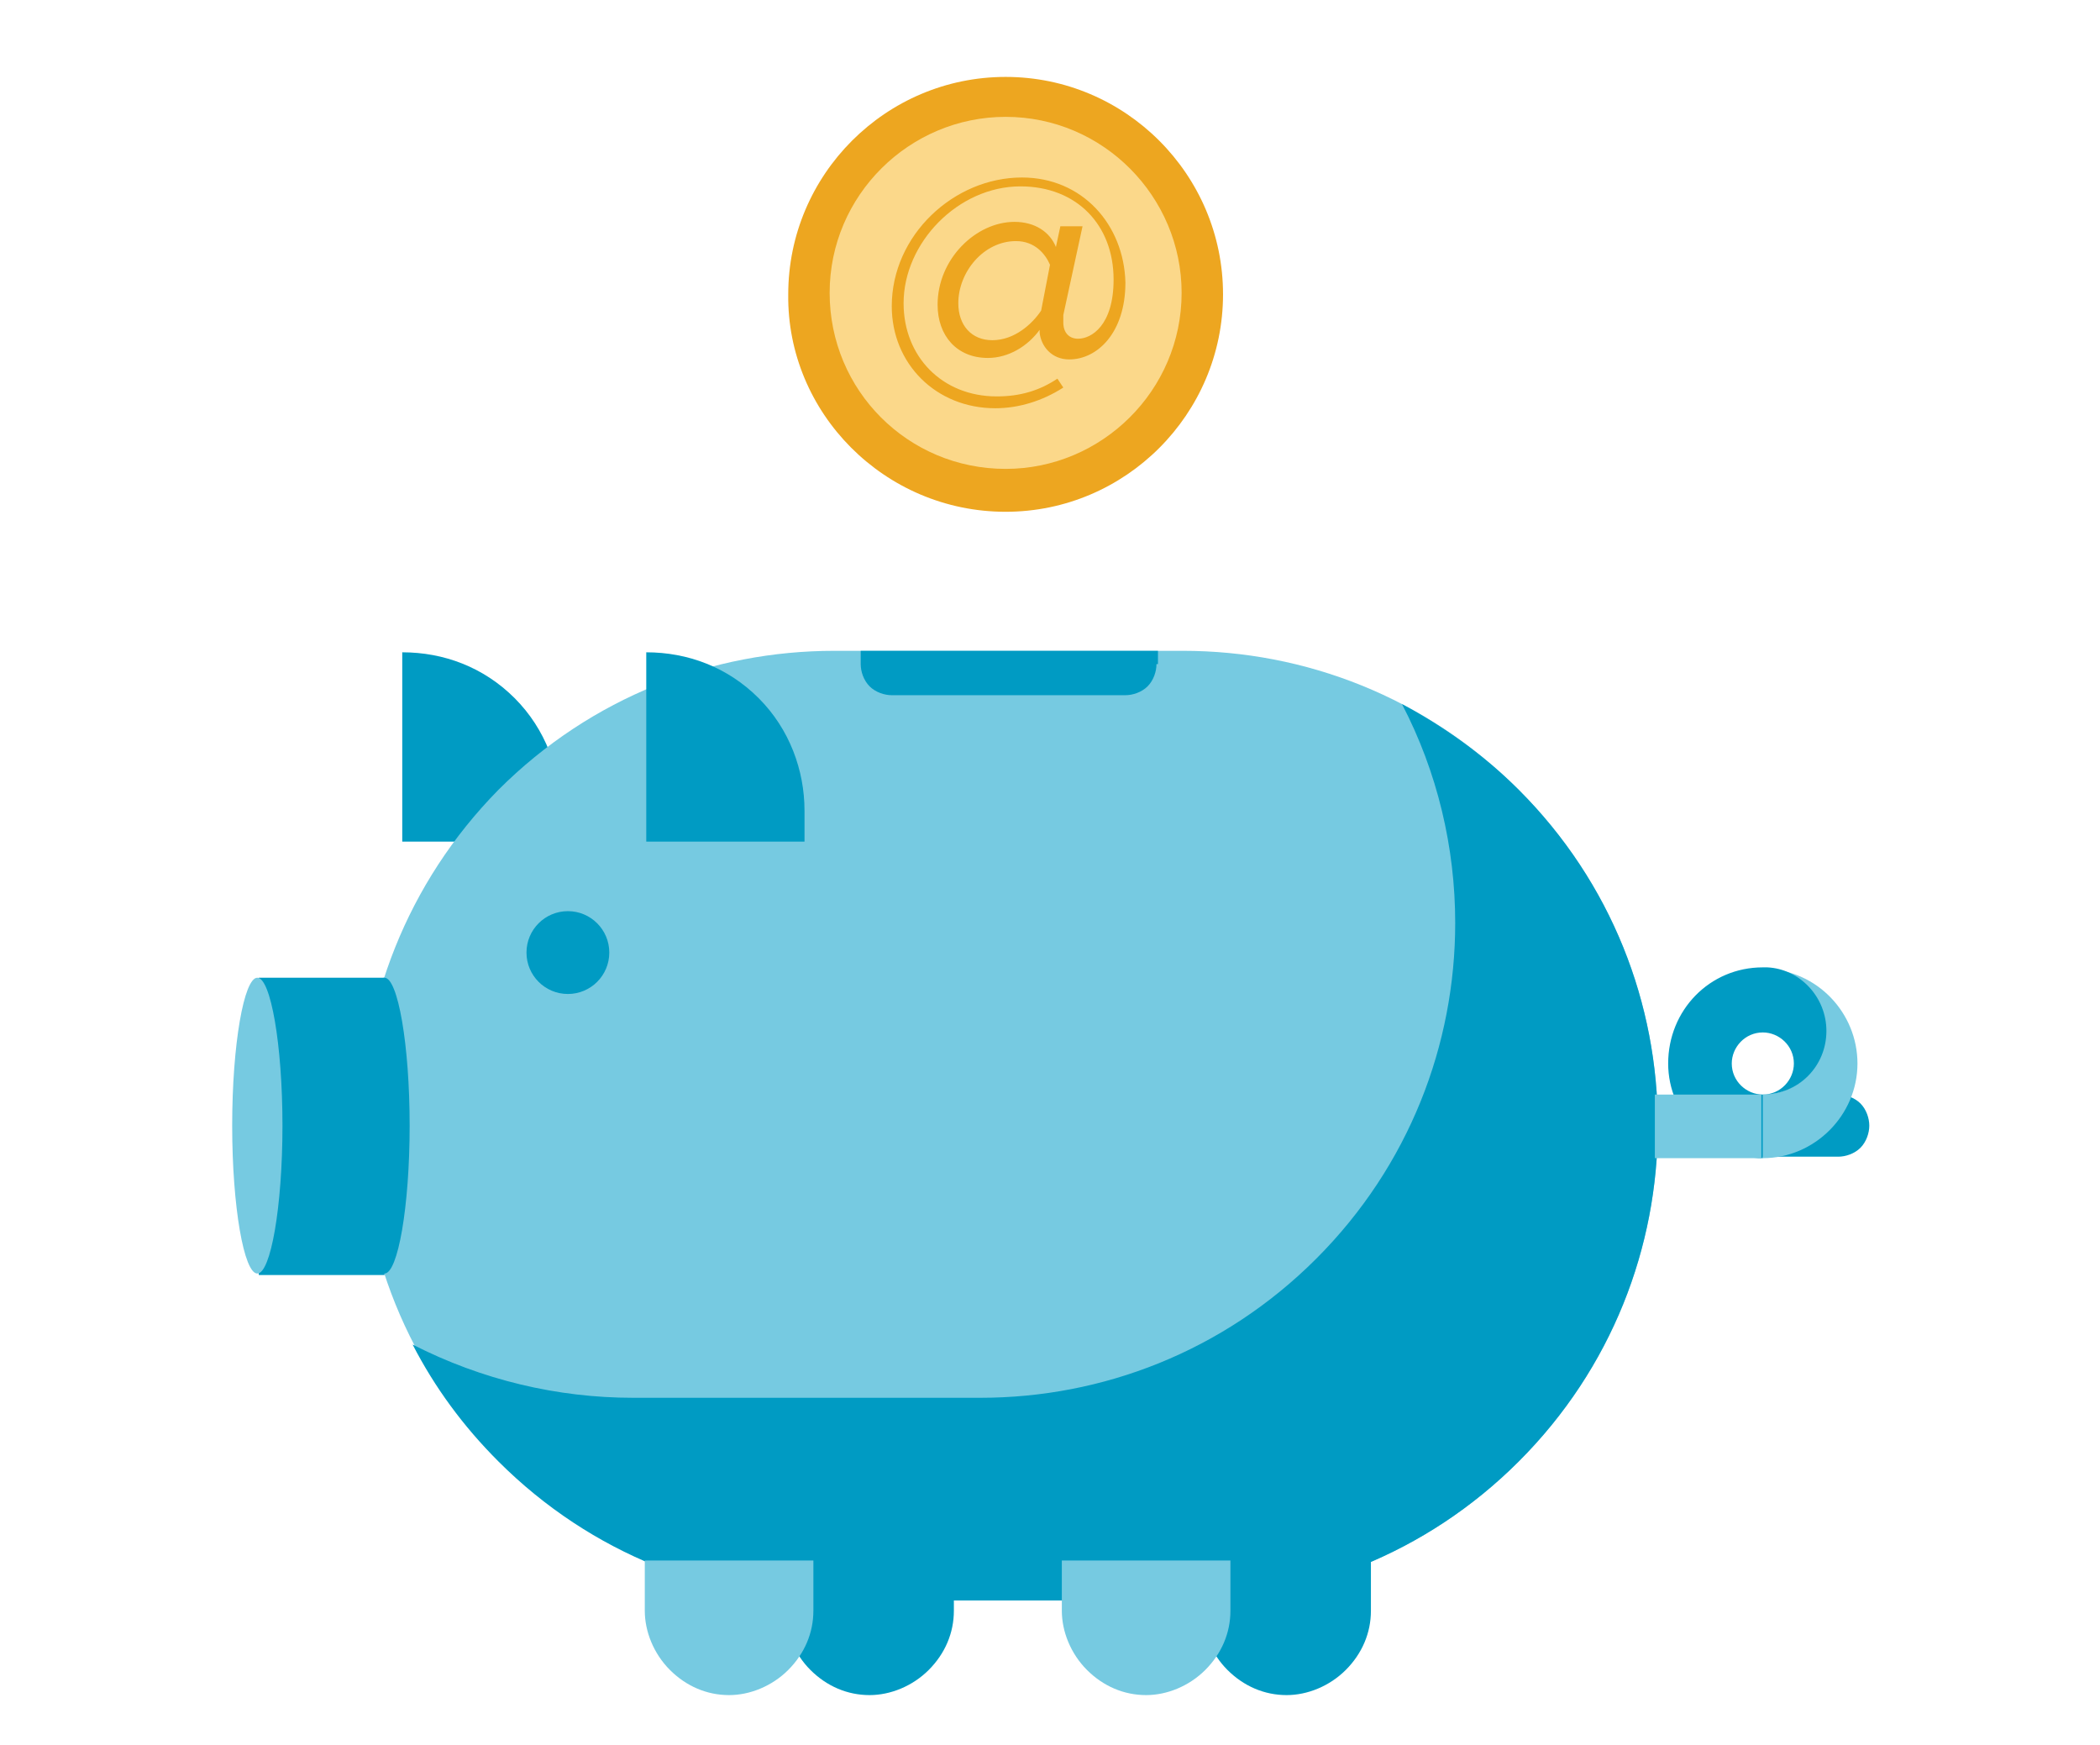 <?xml version="1.0" encoding="utf-8"?>
<!-- Generator: Adobe Illustrator 18.1.1, SVG Export Plug-In . SVG Version: 6.00 Build 0)  -->
<svg version="1.1" id="Layer_1" xmlns="http://www.w3.org/2000/svg" xmlns:xlink="http://www.w3.org/1999/xlink" x="0px" y="0px"
	 viewBox="0 0 142 118" enable-background="new 0 0 142 118" xml:space="preserve">
<g>
	<path fill="#009BC3" d="M27.2,56.9h10.7v-2.1c0-2.7-1-5.5-3.1-7.6c-2.1-2.1-4.8-3.1-7.6-3.1l0,0V56.9z"/>
	<path fill="#76CAE1" d="M24.4,76.1c0,8.2,3.1,16.4,9.4,22.7c6.3,6.3,14.5,9.4,22.7,9.4h23.5c8.2,0,16.4-3.1,22.7-9.4
		c6.3-6.3,9.4-14.5,9.4-22.7l0,0c0-8.2-3.1-16.4-9.4-22.7c-6.3-6.3-14.5-9.4-22.7-9.4H56.4c-8.2,0-16.4,3.1-22.7,9.4
		C27.5,59.7,24.4,67.9,24.4,76.1L24.4,76.1z"/>
	<path fill="#009BC3" d="M42.8,94.5h23.5c8.2,0,16.4-3.1,22.7-9.4c6.3-6.3,9.4-14.5,9.4-22.7c0-5.1-1.2-10.2-3.6-14.8
		c2.8,1.5,5.5,3.4,7.9,5.8c6.3,6.3,9.4,14.5,9.4,22.7c0,8.2-3.1,16.4-9.4,22.7c-6.3,6.3-14.5,9.4-22.7,9.4H56.4
		c-8.2,0-16.4-3.1-22.7-9.4c-2.4-2.4-4.3-5-5.8-7.9C32.6,93.3,37.7,94.5,42.8,94.5z"/>
	<path fill="#009BC3" d="M43.7,56.9h10.7v-2.1c0-2.7-1-5.5-3.1-7.6c-2.1-2.1-4.8-3.1-7.6-3.1l0,0V56.9z"/>
	<rect x="17.5" y="66.1" fill="#009BC3" width="8.5" height="20.1"/>
	<path fill="#76CAE1" d="M15.7,76.1c0,5.5,0.8,10,1.7,10c0.9,0,1.7-4.5,1.7-10c0-5.5-0.8-10-1.7-10C16.5,66.1,15.7,70.6,15.7,76.1z"
		/>
	<path fill="#009BC3" d="M24.3,76.1c0,5.5,0.8,10,1.7,10c0.9,0,1.7-4.5,1.7-10c0-5.5-0.8-10-1.7-10C25.1,66.1,24.3,70.6,24.3,76.1z"
		/>
	<path fill="#009BC3" d="M78.2,44.9c0,0.5-0.2,1.1-0.6,1.5c-0.4,0.4-1,0.6-1.5,0.6H60.3c-0.5,0-1.1-0.2-1.5-0.6
		c-0.4-0.4-0.6-1-0.6-1.5v-0.9h20.1V44.9z"/>
	<g>
		<path fill="#009BC3" d="M124.3,74c0.5,0,1.1,0.2,1.5,0.6c0.4,0.4,0.6,1,0.6,1.5c0,0.5-0.2,1.1-0.6,1.5c-0.4,0.4-1,0.6-1.5,0.6
			h-5.1V74H124.3z"/>
		<path fill="#76CAE1" d="M119.2,74v4.3c3.5,0,6.4-2.9,6.4-6.4c0-3.4-2.7-6.3-6.2-6.4c2.2,0.1,4,2,4,4.3
			C123.4,72.1,121.5,74,119.2,74z"/>
		<path fill="#009BC3" d="M119.2,65.4c0.1,0,0.2,0,0.3,0c2.2,0.1,4,2,4,4.3c0,2.4-1.9,4.3-4.3,4.3c1.2,0,2.1-1,2.1-2.1
			c0-1.2-1-2.1-2.1-2.1c-1.2,0-2.1,1-2.1,2.1c0,1.2,1,2.1,2.1,2.1v4.3c-3.5,0-6.4-2.9-6.4-6.4C112.8,68.3,115.6,65.4,119.2,65.4z"/>
		<rect x="111.9" y="74" fill="#76CAE1" width="7.2" height="4.3"/>
	</g>
	<circle fill="#009BC3" cx="38.4" cy="64.4" r="2.8"/>
	<g>
		<path fill="#009BC3" d="M53.1,105.5h11.4v3.4c0,1.5-0.6,2.9-1.7,4c-1.1,1.1-2.6,1.7-4,1.7l0,0c-1.5,0-2.9-0.6-4-1.7
			c-1.1-1.1-1.7-2.6-1.7-4V105.5z"/>
		<path fill="#76CAE1" d="M43.7,105.5H55v3.4c0,1.5-0.6,2.9-1.7,4c-1.1,1.1-2.6,1.7-4,1.7l0,0c-1.5,0-2.9-0.6-4-1.7
			c-1.1-1.1-1.7-2.6-1.7-4V105.5z"/>
		<path fill="#009BC3" d="M81.3,105.5h11.4v3.4c0,1.5-0.6,2.9-1.7,4c-1.1,1.1-2.6,1.7-4,1.7l0,0c-1.5,0-2.9-0.6-4-1.7
			c-1.1-1.1-1.7-2.6-1.7-4V105.5z"/>
		<path fill="#76CAE1" d="M71.9,105.5h11.3v3.4c0,1.5-0.6,2.9-1.7,4c-1.1,1.1-2.6,1.7-4,1.7l0,0c-1.5,0-2.9-0.6-4-1.7
			c-1.1-1.1-1.7-2.6-1.7-4V105.5z"/>
	</g>
	<g>
		<path fill-rule="evenodd" clip-rule="evenodd" fill="#EDA620" d="M68,34.6c8.1,0,14.7-6.6,14.7-14.7c0-8.1-6.6-14.7-14.7-14.7
			s-14.7,6.6-14.7,14.7C53.2,27.9,59.8,34.6,68,34.6z"/>
		<path fill-rule="evenodd" clip-rule="evenodd" fill="#FBD88A" d="M68,31.7c6.5,0,11.9-5.3,11.9-11.9c0-6.5-5.3-11.9-11.9-11.9
			c-6.5,0-11.9,5.3-11.9,11.9C56.1,26.4,61.4,31.7,68,31.7z"/>
		<path fill="#EDA620" d="M69.1,12c-4.6,0-8.8,3.9-8.8,8.7c0,3.9,3,6.9,7,6.9c1.6,0,3.2-0.5,4.6-1.4l-0.4-0.6
			c-1.2,0.8-2.5,1.2-4.1,1.2c-3.7,0-6.3-2.7-6.3-6.3c0-4.1,3.7-7.9,7.9-7.9c3.8,0,6.3,2.6,6.3,6.3c0,3.1-1.5,4-2.4,4
			c-0.6,0-1-0.4-1-1.1c0-0.1,0-0.3,0-0.5l1.3-6h-1.5l-0.3,1.4c-0.4-1-1.4-1.7-2.8-1.7c-2.6,0-5.2,2.5-5.2,5.6c0,2.1,1.3,3.6,3.4,3.6
			c1.4,0,2.7-0.8,3.5-1.9v0.2c0.1,0.9,0.8,1.8,2,1.8c1.9,0,3.8-1.8,3.8-5.2C76,15.2,73.2,12,69.1,12z M70.4,21c-0.6,0.9-1.8,2-3.3,2
			c-1.4,0-2.3-1-2.3-2.5c0-2.1,1.7-4.2,3.9-4.2c1.3,0,2,0.9,2.3,1.6L70.4,21z"/>
	</g>
</g>
</svg>
